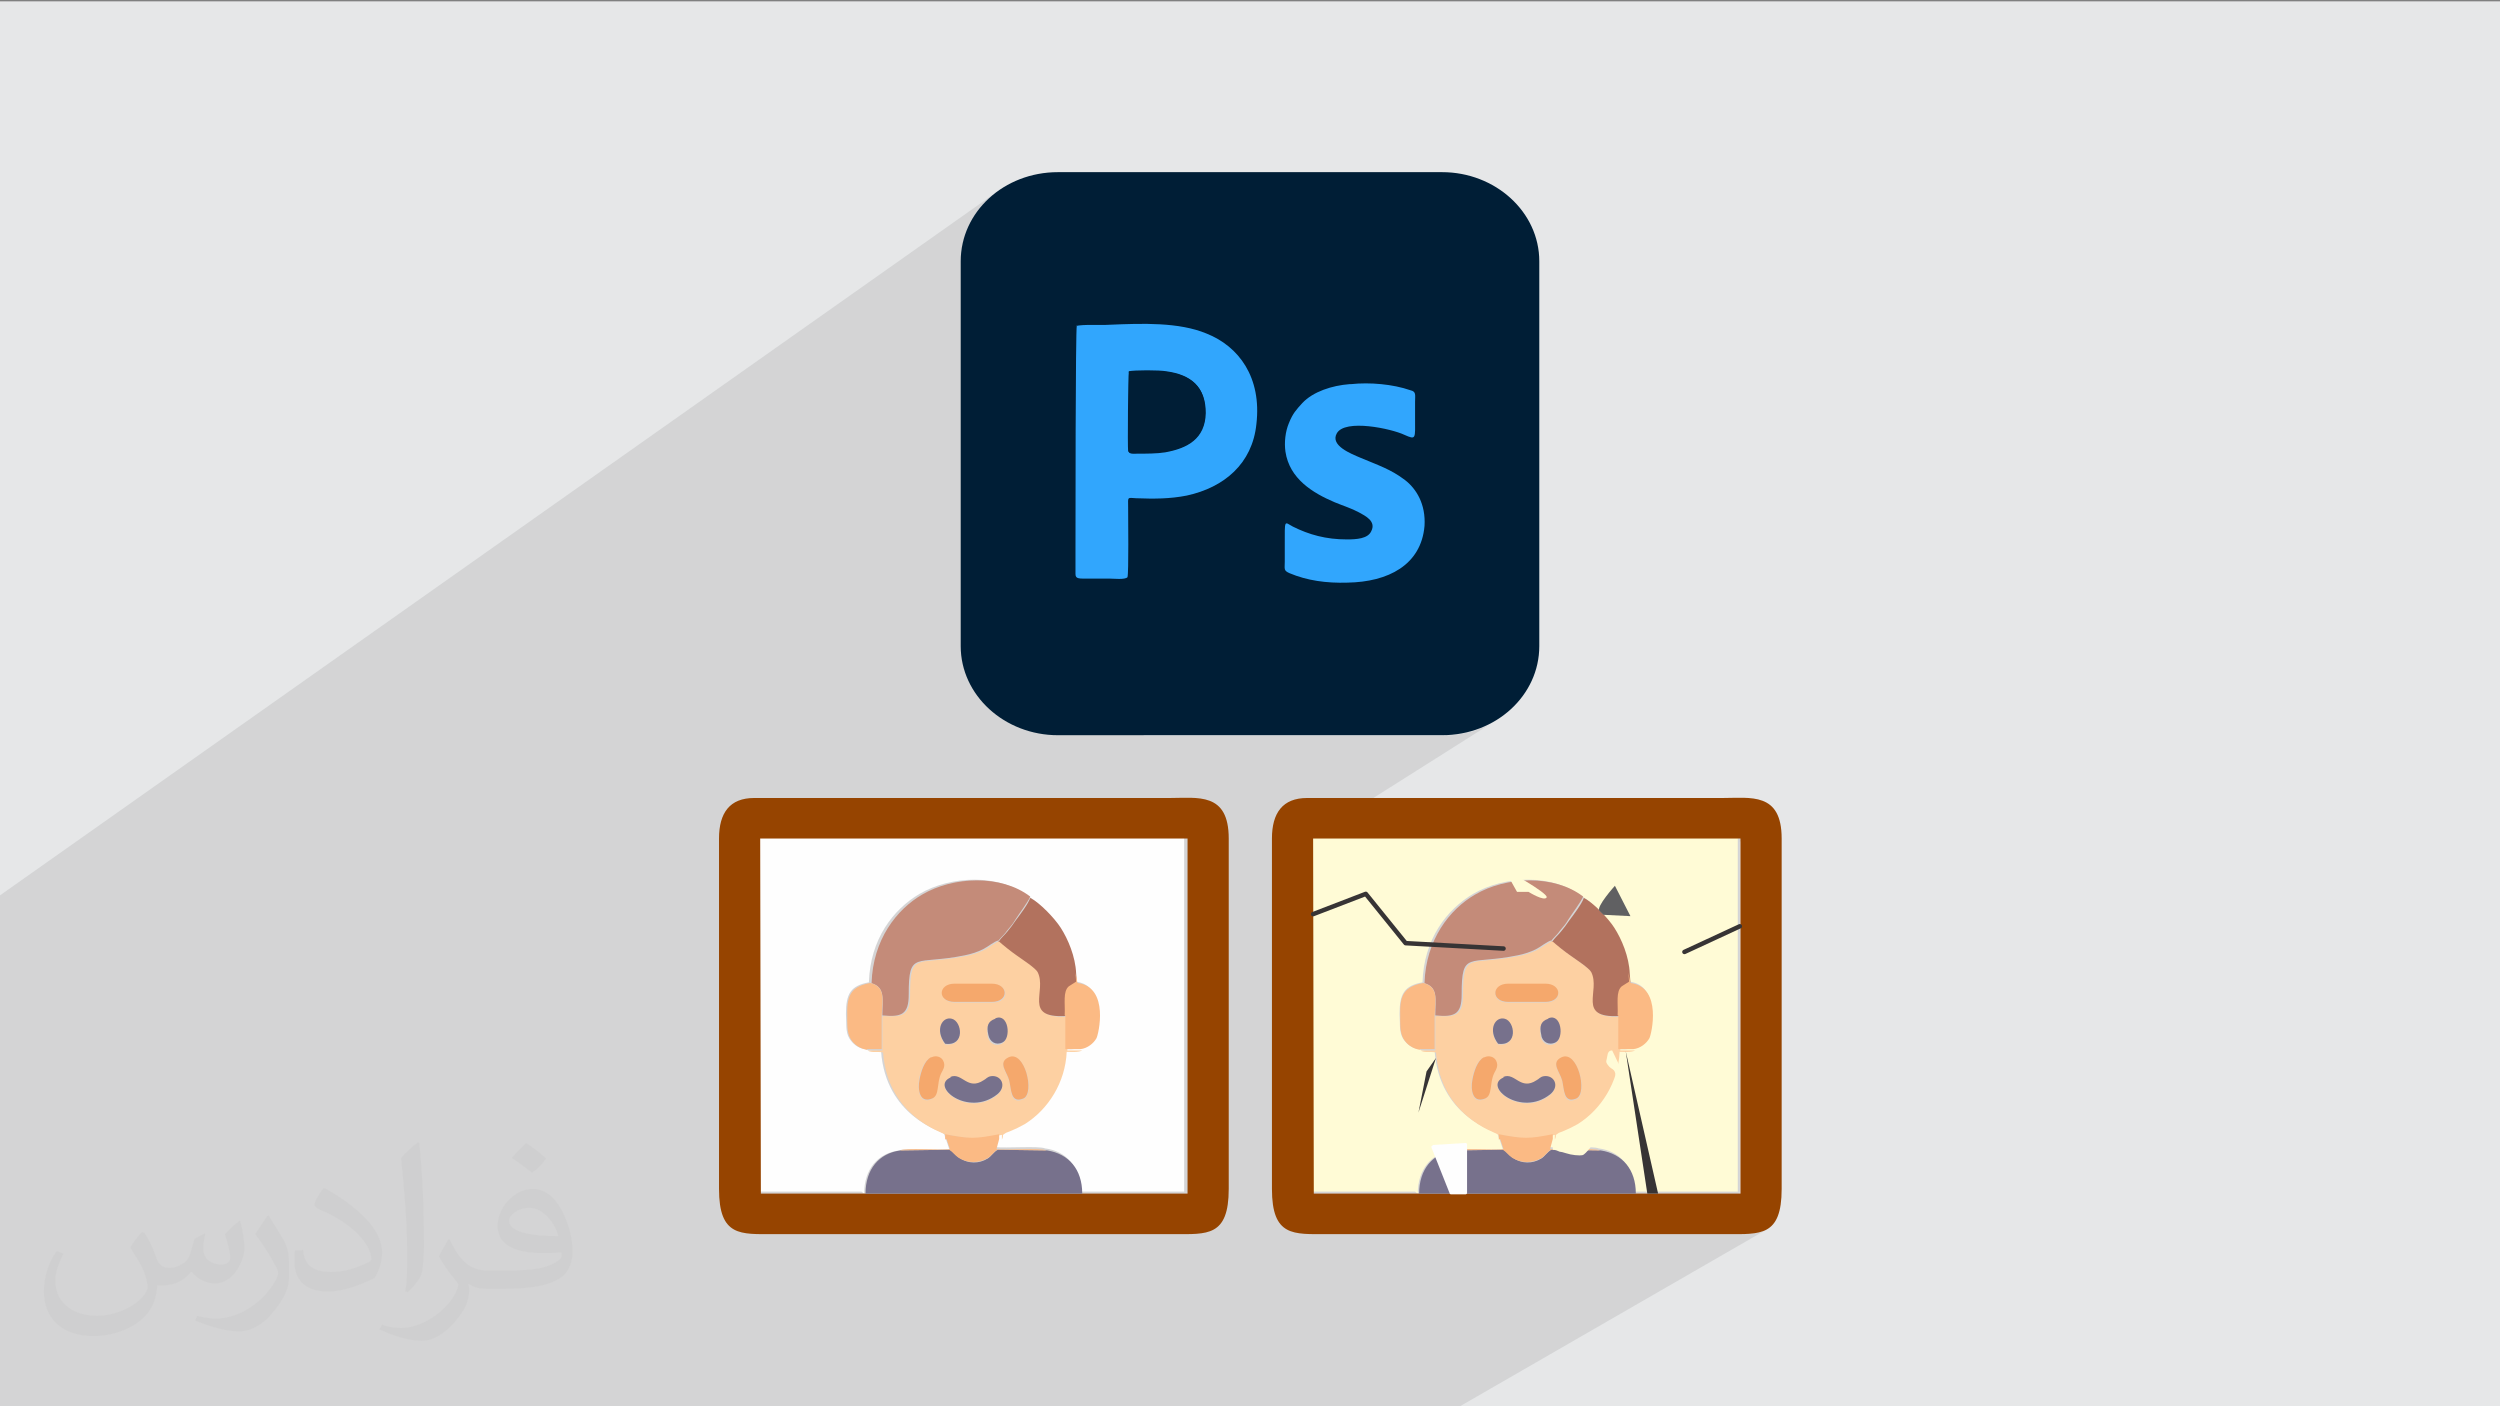 <?xml version="1.0" encoding="UTF-8"?>
<!DOCTYPE svg PUBLIC "-//W3C//DTD SVG 1.1//EN" "http://www.w3.org/Graphics/SVG/1.1/DTD/svg11.dtd">
<!-- Creator: CorelDRAW 2017 -->
<svg xmlns="http://www.w3.org/2000/svg" xml:space="preserve" width="3.703in" height="2.083in" version="1.1" style="shape-rendering:geometricPrecision; text-rendering:geometricPrecision; image-rendering:optimizeQuality; fill-rule:evenodd; clip-rule:evenodd"
viewBox="0 0 3703 2083"
 xmlns:xlink="http://www.w3.org/1999/xlink"
 xmlns:xodm="http://www.corel.com/coreldraw/odm/2003">
 <rect x="0" y="0" width="3703" height="2083" fill="#808080" stroke="none"/>
 <defs>
  <style type="text/css">
   <![CDATA[
    .str0 {stroke:#373435;stroke-width:6.665;stroke-linecap:round;stroke-linejoin:round}
    .fil15 {fill:none}
    .fil16 {fill:#606062}
    .fil14 {fill:#373435}
    .fil13 {fill:#FFFBD6}
    .fil3 {fill:#001E36}
    .fil4 {fill:#31A6FD}
    .fil9 {fill:#77718C}
    .fil6 {fill:#964400}
    .fil10 {fill:#B2725E}
    .fil8 {fill:#C48B79}
    .fil0 {fill:#E6E7E8}
    .fil12 {fill:#F5A86C}
    .fil11 {fill:#FBBA84}
    .fil7 {fill:#FDD0A2}
    .fil5 {fill:#FEFEFE}
    .fil2 {fill:#373435;fill-opacity:0.031}
    .fil1 {fill:#373435;fill-opacity:0.102}
   ]]>
  </style>
 </defs>
 <g id="Layer_x0020_1">
  <polygon class="fil0" points="-4,2 3704,2 3704,2085 -4,2085 "/>
  <polygon class="fil1" points="1203,2085 1202,2085 1202,2085 1198,2085 1198,2085 1196,2085 1196,2085 1195,2085 1195,2085 1184,2085 1184,2085 1175,2085 1165,2085 1165,2085 1165,2085 1164,2085 1164,2085 1163,2085 1163,2085 1163,2085 1163,2085 1155,2085 1155,2085 1142,2085 1129,2085 1124,2085 1124,2085 1117,2085 1111,2085 1111,2085 1103,2085 1103,2085 1087,2085 1087,2085 1085,2085 1077,2085 1077,2085 1062,2085 969,2085 956,2085 956,2085 956,2085 943,2085 937,2085 870,2085 870,2085 865,2085 865,2085 862,2085 843,2085 843,2085 839,2085 839,2085 833,2085 833,2085 832,2085 832,2085 804,2085 794,2085 794,2085 784,2085 784,2085 776,2085 774,2085 774,2085 774,2085 767,2085 767,2085 758,2085 758,2085 755,2085 755,2085 753,2085 748,2085 748,2085 737,2085 736,2085 736,2085 734,2085 734,2085 732,2085 726,2085 715,2085 715,2085 687,2085 686,2085 685,2085 685,2085 670,2085 670,2085 670,2085 656,2085 656,2085 656,2085 654,2085 654,2085 632,2085 632,2085 629,2085 629,2085 611,2085 611,2085 611,2085 611,2085 606,2085 597,2085 597,2085 597,2085 597,2085 584,2085 584,2085 577,2085 566,2085 566,2085 566,2085 566,2085 565,2085 565,2085 565,2085 561,2085 561,2085 560,2085 556,2085 554,2085 530,2085 530,2085 520,2085 504,2085 499,2085 497,2085 497,2085 482,2085 482,2085 478,2085 478,2085 474,2085 474,2085 457,2085 452,2085 452,2085 452,2085 446,2085 446,2085 438,2085 438,2085 430,2085 430,2085 423,2085 423,2085 423,2085 423,2085 406,2085 406,2085 399,2085 397,2085 397,2085 397,2085 395,2085 395,2085 395,2085 395,2085 391,2085 391,2085 388,2085 388,2085 377,2085 377,2085 349,2085 349,2085 348,2085 348,2085 333,2085 333,2085 313,2085 304,2085 304,2085 194,2085 193,2085 193,2085 162,2085 107,2085 51,2085 47,2085 32,2085 -4,2085 -4,2081 -4,2045 -4,2035 -4,2032 -4,2014 -4,2008 -4,1991 -4,1991 -4,1987 -4,1968 -4,1968 -4,1961 -4,1959 -4,1954 -4,1924 -4,1918 -4,1911 -4,1907 -4,1907 -4,1907 -4,1907 -4,1889 -4,1878 -4,1874 -4,1863 -4,1845 -4,1845 -4,1834 -4,1834 -4,1810 -4,1810 -4,1800 -4,1800 -4,1714 -4,1695 -4,1694 -4,1694 -4,1694 -4,1694 -4,1694 -4,1694 -4,1614 -4,1584 -4,1584 -4,1584 -4,1584 -4,1389 -4,1360 -4,1360 -4,1329 1481,281 1476,285 1471,289 1466,294 1461,298 1456,303 1452,308 1448,313 1444,319 1441,324 1438,330 1435,336 1432,342 1430,348 1429,353 1567,255 1567,255 1429,353 1428,354 1426,361 1425,367 1424,374 1424,380 1424,387 1424,600 1595,482 1597,482 1600,481 1603,481 1606,481 1609,481 1613,481 1616,481 1620,481 1623,481 1627,481 1630,481 1634,481 1637,481 1640,481 1643,481 1646,481 1650,480 1655,480 1660,480 1664,480 1669,480 1673,480 1678,480 1683,479 1687,479 1692,479 1697,479 1701,479 1706,479 1711,480 1715,480 1720,480 1725,480 1729,481 1734,481 1738,482 1743,482 1747,483 1752,483 1756,484 1760,485 1764,486 1769,487 1773,488 1777,489 1781,491 1785,492 1789,494 1793,496 1798,498 1802,500 1806,502 1810,505 1814,507 1818,510 1821,513 1825,516 1829,519 1832,523 1835,526 1838,530 1841,534 1844,538 1846,542 1849,546 1851,550 1853,555 1855,560 1857,565 1859,570 1860,575 1861,580 1862,586 1863,591 1863,597 1864,603 1864,609 1864,615 1863,621 1862,628 1861,638 1860,641 1939,588 1943,586 1947,583 1951,581 1956,579 1960,577 1965,575 1970,574 1974,573 1979,572 1984,571 1989,570 1994,569 1999,569 1999,569 1999,569 2004,569 2010,568 2016,568 2021,568 2027,568 2033,568 2039,569 2044,569 2050,570 2056,571 2061,571 2067,572 2072,574 2077,575 2082,576 2087,578 2090,579 2092,580 2094,582 2094,584 2095,586 2095,589 2095,592 2095,595 2095,598 2095,601 2095,604 2095,607 2095,610 2095,613 2095,616 2095,619 2095,630 2095,637 2095,643 2094,646 2092,648 2033,687 2036,688 2040,690 2045,692 2049,694 2053,695 2057,697 2060,699 2064,702 2068,704 2072,706 2076,709 2080,712 2083,714 2086,717 2089,720 2092,723 2094,727 2097,730 2099,734 2101,738 2103,743 2105,747 2106,752 2108,757 2108,763 2109,768 2109,774 2109,780 2107,790 2105,800 2102,809 2097,817 2092,825 2086,832 2080,838 2072,843 1693,1090 2136,1090 2143,1089 2151,1089 2158,1088 2165,1087 2172,1085 2179,1084 2185,1082 2192,1079 2198,1077 2205,1074 2211,1070 2216,1067 1884,1277 1884,1280 1944,1242 1944,1242 2577,1242 2585,1242 2577,1247 2577,1768 2474,1828 2484,1828 2502,1828 2521,1828 2539,1828 2558,1828 2567,1828 2575,1828 2583,1828 2591,1828 2598,1827 2605,1826 2611,1824 2617,1821 2159,2085 2114,2085 2032,2085 1915,2085 1899,2085 1882,2085 1882,2085 1726,2085 1661,2085 1661,2085 1655,2085 1655,2085 1639,2085 1637,2085 1631,2085 1626,2085 1626,2085 1621,2085 1621,2085 1620,2085 1619,2085 1606,2085 1585,2085 1584,2085 1584,2085 1569,2085 1569,2085 1569,2085 1568,2085 1568,2085 1561,2085 1555,2085 1555,2085 1555,2085 1555,2085 1543,2085 1543,2085 1537,2085 1537,2085 1536,2085 1536,2085 1536,2085 1532,2085 1532,2085 1525,2085 1521,2085 1521,2085 1520,2085 1516,2085 1516,2085 1513,2085 1513,2085 1511,2085 1506,2085 1506,2085 1503,2085 1474,2085 1474,2085 1474,2085 1469,2085 1469,2085 1467,2085 1467,2085 1450,2085 1450,2085 1450,2085 1450,2085 1438,2085 1438,2085 1432,2085 1432,2085 1432,2085 1414,2085 1414,2085 1407,2085 1407,2085 1394,2085 1392,2085 1392,2085 1377,2085 1376,2085 1369,2085 1369,2085 1364,2085 1364,2085 1361,2085 1348,2085 1348,2085 1341,2085 1341,2085 1341,2085 1340,2085 1340,2085 1340,2085 1340,2085 1338,2085 1338,2085 1314,2085 1304,2085 1304,2085 1291,2085 1280,2085 1280,2085 1273,2085 1273,2085 1273,2085 1257,2085 1257,2085 1254,2085 1254,2085 1253,2085 1253,2085 1237,2085 1231,2085 1231,2085 1231,2085 1226,2085 1218,2085 1203,2085 "/>
  <path class="fil2" d="M214 1826c7,11 12,21 16,33 3,7 5,19 21,19 5,0 11,-1 17,-5 7,-3 12,-9 14,-17l6 -21 15 -8 1 1c-2,8 -3,16 -3,21 0,18 15,24 27,24 7,0 13,-3 13,-10 0,-8 -4,-23 -8,-35 7,-7 14,-14 22,-20l1 1c4,15 6,30 6,40 0,10 -4,20 -8,27 -7,14 -20,25 -36,25 -12,0 -25,-6 -34,-17l-1 0c-9,11 -22,20 -43,20l-7 0c-1,14 -4,24 -9,33 -13,25 -50,42 -85,42 -49,0 -74,-28 -74,-66 0,-23 8,-45 19,-60l10 4c-7,14 -12,27 -12,40 0,35 29,52 62,52 31,0 69,-19 75,-42 -3,-25 -12,-36 -26,-59 4,-8 10,-15 17,-23l1 0 0 0 0 0 0 0 0 0 0 0zm565 -133c10,6 20,14 30,23 -6,8 -12,15 -21,21 -10,-8 -20,-15 -30,-22 7,-8 14,-15 21,-22l0 0 0 0 0 0 0 0 0 0 0 0zm5 96c-17,0 -30,11 -30,19 0,17 33,23 73,23 -5,-20 -23,-42 -43,-42l0 0 0 0 0 0zm-37 93c22,0 41,-1 55,-4 16,-4 30,-12 30,-18 0,-1 0,-3 -1,-5 -9,1 -19,1 -29,1 -29,0 -52,-7 -61,-23 -2,-5 -4,-10 -4,-16 0,-16 7,-31 19,-42 10,-9 21,-14 33,-14 21,0 37,16 48,42 6,14 11,31 11,51 0,14 -4,25 -12,34 -16,15 -45,21 -90,21l-20 0 0 0 -5 0c-11,0 -19,-2 -26,-7l-1 0c0,3 1,5 1,8 0,10 -3,23 -10,33 -20,30 -42,43 -60,43 -19,0 -42,-7 -63,-17l4 -7c7,3 16,5 29,5 34,0 78,-33 84,-64 -1,-3 -4,-6 -7,-10 -10,-12 -16,-22 -22,-32 5,-10 10,-18 14,-25l2 0c14,29 28,46 57,46l5 0 0 0 21 0 0 0 0 0 0 0 0 0 0 0 0 0 0 0 0 0zm-147 31c3,-14 3,-29 3,-43l0 -21c0,-39 -5,-96 -9,-134 7,-8 17,-17 25,-23l2 1c5,47 7,101 7,151 0,13 -1,26 -2,35 -1,12 -8,21 -22,35l-3 -1zm-151 -62c1,18 10,33 41,33 20,0 36,-5 55,-14 3,-1 5,-3 5,-5 0,-12 -9,-27 -24,-41 -14,-13 -34,-25 -52,-32 -6,-3 -8,-5 -8,-8 0,-5 7,-16 13,-24l2 0c21,11 43,27 60,44 15,16 25,33 25,51 0,13 -4,26 -11,38 -23,11 -46,20 -70,20 -29,0 -49,-14 -49,-45 0,-3 0,-9 1,-16l10 0 0 0 0 0 0 0 0 0 0 0 0 0 0 0 0 0zm-52 -52l18 29c7,11 13,22 13,41l0 24c0,19 -12,39 -32,60 -15,14 -29,19 -42,19 -19,0 -40,-6 -65,-16l3 -7c8,2 17,4 28,4 36,0 72,-26 89,-58 2,-4 3,-7 3,-9 0,-4 -2,-8 -4,-11 -9,-17 -19,-33 -30,-47 6,-9 12,-18 18,-27l1 0 0 0 0 0 0 0 0 0 0 0 0 0 0 0 0 0z"/>
  <g id="_1861314883584">
   <g id="_1590758768208">
    <path class="fil3" d="M1567 255l569 0c79,0 144,59 144,132l0 570c0,73 -64,132 -144,132l-569 0c-79,0 -144,-59 -144,-132l0 -570c0,-73 64,-132 144,-132l0 0 0 0 0 0z"/>
    <path class="fil4" d="M1672 551c10,-2 46,-2 57,0 36,5 57,23 57,61 -1,38 -27,52 -60,58 -12,2 -29,2 -42,2 -4,0 -11,1 -12,-3 -1,-5 0,-114 1,-117l-1 0 0 0 0 0 0 0zm-77 -69c-2,6 -2,293 -2,340 0,9 0,19 0,28 0,8 5,7 22,7 9,0 19,0 28,0 7,0 23,2 27,-2 2,-5 1,-90 1,-104 0,-15 -2,-14 12,-13 26,1 50,1 75,-4 55,-12 97,-47 103,-106 8,-69 -26,-115 -74,-134 -41,-17 -95,-15 -143,-13 -14,1 -39,-1 -51,2l1 0 0 0 0 0 0 0z"/>
    <path class="fil4" d="M1999 569c-26,2 -54,11 -70,28 -9,10 -14,15 -20,30 -5,12 -7,28 -5,42 6,40 40,61 73,75 12,5 25,9 36,15 9,5 26,13 18,28 -5,11 -22,12 -36,12 -31,0 -56,-7 -80,-19 -13,-7 -12,-12 -12,28 0,8 0,17 0,24 0,11 -2,13 7,17 26,11 55,15 86,14 60,-1 109,-26 114,-84 2,-32 -12,-55 -29,-68 -21,-16 -40,-22 -66,-33 -14,-6 -45,-18 -35,-36 12,-22 81,-7 100,2 18,8 16,6 16,-25 0,-8 0,-17 0,-24 0,-10 2,-15 -7,-17 -26,-9 -60,-12 -88,-9l0 0 0 0 0 0 0 0z"/>
    <path class="fil3" d="M1672 551c-1,3 -2,112 -1,117 1,4 7,3 12,3 13,0 30,0 42,-2 33,-5 60,-20 60,-58 1,-38 -21,-56 -57,-61 -11,-2 -47,-2 -57,0l1 0 0 0 0 0 0 0z"/>
   </g>
   <g>
    <path class="fil5" d="M1280 1768c0,-36 20,-60 52,-64 9,-4 59,0 74,-2l-5 -15c-3,-5 0,-6 -5,-9 -3,-3 -84,-25 -91,-121 -8,-1 -17,1 -23,-3 -11,-1 -19,-8 -24,-16 -6,-10 -4,-23 -5,-36 0,-30 7,-42 34,-47 2,-64 36,-108 75,-131 46,-27 117,-30 160,3 14,7 36,31 45,44 11,17 22,44 23,68l3 15c48,5 31,76 28,82 -4,7 -13,15 -24,16 -5,3 -16,2 -23,2 -3,46 -27,85 -62,107 -16,10 -26,12 -28,13 -8,5 -1,2 -6,10l-4 15c15,2 65,-2 74,2 32,4 52,28 52,64l154 0 0 -526 8 0 -641 0 1 526 154 0 0 0z"/>
    <path class="fil6" d="M1604 1768l-323 0 -154 0 -1 -526 641 0 -8 0 0 526 -154 0 0 0zm-487 -586c-36,0 -52,22 -52,60l0 519c0,71 32,67 81,67 198,0 395,0 593,0 49,0 81,4 81,-67l0 -519c0,-69 -46,-60 -88,-60 -205,0 -410,0 -615,0l0 0z"/>
    <path class="fil7" d="M1408 1596c16,-7 25,21 49,5 4,-3 6,-6 11,-6 15,-2 23,15 9,27 -42,34 -100,-12 -69,-25zm86 -29c24,-12 40,53 22,61 -19,9 -18,-12 -21,-26 -3,-13 -18,-27 -1,-35l0 0zm-115 0c6,-3 14,-1 17,5 4,8 0,13 -3,19 -8,14 -3,32 -13,37 -18,8 -21,-13 -19,-28 2,-11 7,-29 17,-33l0 0zm95 -57c19,-7 23,29 10,36 -10,5 -19,-1 -21,-11 -2,-14 0,-21 10,-24l0 0zm-74 37c-16,-21 -4,-40 10,-37 15,4 19,41 -10,37zm15 -62c-26,0 -25,-27 0,-27l55 0c25,0 26,27 0,27l-55 0 0 0zm-108 21l0 50 -22 0c6,4 15,1 23,3 7,95 88,118 91,121 5,4 2,4 5,9l0 -8c36,7 43,7 80,0l0 7c4,-8 -2,-5 6,-10 2,-1 12,-4 28,-13 35,-22 60,-62 62,-107 7,0 17,1 23,-2l-22 0 0 -50c-64,3 -27,-37 -41,-65 -3,-5 -23,-19 -30,-24 -10,-7 -20,-15 -29,-23 -6,1 -15,9 -23,13 -8,4 -17,7 -27,9 -73,15 -83,-8 -83,58 0,29 -10,33 -39,31l0 0z"/>
    <path class="fil8" d="M1290 1456c22,6 17,24 17,48 29,3 39,-2 39,-31 0,-66 10,-43 83,-58 10,-2 19,-5 27,-9 8,-4 17,-12 23,-13 4,-5 9,-9 13,-15 5,-6 8,-9 12,-16 5,-8 18,-25 22,-34 -43,-33 -114,-30 -160,-3 -38,22 -73,67 -75,131z"/>
    <path class="fil9" d="M1280 1768l323 0c0,-36 -20,-59 -52,-64l-73 -1c-6,3 -10,10 -15,13 -13,8 -29,8 -42,-1 -6,-4 -9,-9 -14,-12l-73 1c-32,4 -52,28 -52,64l0 0z"/>
    <path class="fil10" d="M1478 1393c9,8 19,16 29,23 7,5 27,18 30,24 14,28 -22,68 41,65 0,-16 -3,-35 6,-43l11 -7 -1 -13c-1,-25 -12,-51 -23,-68 -9,-14 -31,-37 -45,-44 -3,9 -16,26 -22,34 -4,6 -7,10 -12,16 -4,5 -9,9 -13,15l0 0z"/>
    <path class="fil11" d="M1284 1554l22 0 0 -50c1,-24 6,-42 -17,-48 -27,5 -35,17 -34,47 0,12 -1,26 5,36 5,8 13,14 24,16z"/>
    <path class="fil11" d="M1578 1504l0 50 22 0c11,-1 20,-9 24,-16 3,-5 20,-76 -28,-82l-3 -15 1 13 -11 7c-9,8 -5,26 -6,43l0 0z"/>
    <path class="fil11" d="M1402 1687l5 15c-15,2 -65,-2 -74,2l73 -1c5,3 8,8 14,12 13,8 29,8 42,1 6,-3 10,-10 15,-13l73 1c-9,-4 -59,0 -74,-2l4 -15 0 -7c-36,7 -43,7 -80,0l0 8 0 0z"/>
    <path class="fil9" d="M1408 1596c-31,13 26,59 69,25 15,-12 6,-29 -9,-27 -6,1 -7,4 -11,6 -24,16 -32,-12 -49,-5z"/>
    <path class="fil12" d="M1414 1484l55 0c26,0 25,-27 0,-27l-55 0c-25,0 -26,27 0,27l0 0z"/>
    <path class="fil12" d="M1379 1566c-10,5 -15,22 -17,33 -3,15 0,36 19,28 11,-5 6,-22 13,-37 3,-6 7,-11 3,-19 -3,-6 -11,-8 -17,-5l0 0z"/>
    <path class="fil12" d="M1494 1566c-17,8 -2,22 1,35 3,13 2,34 21,26 17,-8 2,-72 -22,-61l0 0z"/>
    <path class="fil9" d="M1474 1509c-11,4 -13,11 -10,24 2,10 11,16 21,11 13,-6 9,-43 -10,-36l0 0z"/>
    <path class="fil9" d="M1400 1546c30,4 25,-33 10,-37 -14,-4 -26,16 -10,37z"/>
   </g>
   <path class="fil13" d="M2100 1768c0,-36 20,-60 52,-64 9,-4 59,0 74,-2l-5 -15c-3,-5 0,-6 -5,-9 -3,-3 -84,-25 -91,-121 -8,-1 -17,1 -23,-3 -11,-1 -19,-8 -24,-16 -6,-10 -4,-23 -5,-36 0,-30 7,-42 34,-47 2,-64 36,-108 75,-131 46,-27 117,-30 160,3 14,7 36,31 45,44 11,17 22,44 23,68l3 15c48,5 31,76 28,82 -4,7 -13,15 -24,16 -5,3 -16,2 -23,2 -3,46 -27,85 -62,107 -16,10 -26,12 -28,13 -8,5 -1,2 -6,10l-4 15c15,2 65,-2 74,2 32,4 52,28 52,64l154 0 0 -526 8 0 -641 0 1 526 154 0 0 0z"/>
   <path class="fil6" d="M2423 1768l-323 0 -154 0 -1 -526 641 0 -8 0 0 526 -154 0 0 0zm-487 -586c-36,0 -52,22 -52,60l0 519c0,71 32,67 81,67 198,0 395,0 593,0 49,0 81,4 81,-67l0 -519c0,-69 -46,-60 -88,-60 -205,0 -410,0 -615,0l0 0z"/>
   <path class="fil7" d="M2227 1596c16,-7 25,21 49,5 4,-3 6,-6 11,-6 15,-2 23,15 9,27 -42,34 -100,-12 -69,-25zm86 -29c24,-12 40,53 22,61 -19,9 -18,-12 -21,-26 -3,-13 -18,-27 -1,-35l0 0zm-115 0c6,-3 14,-1 17,5 4,8 0,13 -3,19 -8,14 -3,32 -13,37 -18,8 -21,-13 -19,-28 2,-11 7,-29 17,-33l0 0zm95 -57c19,-7 23,29 10,36 -10,5 -19,-1 -21,-11 -2,-14 0,-21 10,-24l0 0zm-74 37c-16,-21 -4,-40 10,-37 15,4 19,41 -10,37zm15 -62c-26,0 -25,-27 0,-27l55 0c25,0 26,27 0,27l-55 0 0 0zm-108 21l0 50 -22 0c6,4 15,1 23,3 7,95 88,118 91,121 5,4 2,4 5,9l0 -8c36,7 43,7 80,0l0 7c4,-8 -2,-5 6,-10 2,-1 12,-4 28,-13 35,-22 60,-62 62,-107 7,0 17,1 23,-2l-22 0 0 -50c-64,3 -27,-37 -41,-65 -3,-5 -23,-19 -30,-24 -10,-7 -20,-15 -29,-23 -6,1 -15,9 -23,13 -8,4 -17,7 -27,9 -73,15 -83,-8 -83,58 0,29 -10,33 -39,31l0 0z"/>
   <path class="fil8" d="M2109 1456c22,6 17,24 17,48 29,3 39,-2 39,-31 0,-66 10,-43 83,-58 10,-2 19,-5 27,-9 8,-4 17,-12 23,-13 4,-5 9,-9 13,-15 5,-6 8,-9 12,-16 5,-8 18,-25 22,-34 -43,-33 -114,-30 -160,-3 -38,22 -73,67 -75,131z"/>
   <path class="fil9" d="M2100 1768l323 0c0,-36 -20,-59 -52,-64l-73 -1c-6,3 -10,10 -15,13 -13,8 -29,8 -42,-1 -6,-4 -9,-9 -14,-12l-73 1c-32,4 -52,28 -52,64l0 0z"/>
   <path class="fil10" d="M2298 1393c9,8 19,16 29,23 7,5 27,18 30,24 14,28 -22,68 41,65 0,-16 -3,-35 6,-43l11 -7 -1 -13c-1,-25 -12,-51 -23,-68 -9,-14 -31,-37 -45,-44 -3,9 -16,26 -22,34 -4,6 -7,10 -12,16 -4,5 -9,9 -13,15l0 0z"/>
   <path class="fil11" d="M2103 1554l22 0 0 -50c1,-24 6,-42 -17,-48 -27,5 -35,17 -34,47 0,12 -1,26 5,36 5,8 13,14 24,16z"/>
   <path class="fil11" d="M2397 1504l0 50 22 0c11,-1 20,-9 24,-16 3,-5 20,-76 -28,-82l-3 -15 1 13 -11 7c-9,8 -5,26 -6,43l0 0z"/>
   <path class="fil11" d="M2222 1687l5 15c-15,2 -65,-2 -74,2l73 -1c5,3 8,8 14,12 13,8 29,8 42,1 6,-3 10,-10 15,-13l73 1c-9,-4 -59,0 -74,-2l4 -15 0 -7c-36,7 -43,7 -80,0l0 8 0 0z"/>
   <path class="fil9" d="M2227 1596c-31,13 26,59 69,25 15,-12 6,-29 -9,-27 -6,1 -7,4 -11,6 -24,16 -32,-12 -49,-5z"/>
   <path class="fil12" d="M2234 1484l55 0c26,0 25,-27 0,-27l-55 0c-25,0 -26,27 0,27l0 0z"/>
   <path class="fil12" d="M2198 1566c-10,5 -15,22 -17,33 -3,15 0,36 19,28 11,-5 6,-22 13,-37 3,-6 7,-11 3,-19 -3,-6 -11,-8 -17,-5l0 0z"/>
   <path class="fil12" d="M2313 1566c-17,8 -2,22 1,35 3,13 2,34 21,26 17,-8 2,-72 -22,-61l0 0z"/>
   <path class="fil9" d="M2293 1509c-11,4 -13,11 -10,24 1,10 11,16 21,11 13,-6 9,-43 -10,-36l0 0z"/>
   <path class="fil9" d="M2219 1546c30,4 25,-33 10,-37 -14,-4 -26,16 -10,37z"/>
   <path class="fil5" d="M2122 1696l49 -3c1,0 2,1 2,2l0 72c0,1 -1,2 -2,2l-22 0c-1,0 -2,-1 -2,-2l-27 -68c0,-1 1,-2 2,-2l0 0z"/>
   <polygon class="fil14" points="2440,1768 2408,1557 2456,1768 "/>
   <polyline class="fil15 str0" points="1945,1354 2023,1324 2082,1397 2227,1405 "/>
   <path class="fil16" d="M2392 1312c0,0 -28,31 -23,37 6,6 6,6 6,6l40 2 -23 -45z"/>
   <line class="fil15 str0" x1="2577" y1="1372" x2="2495" y2= "1410" />
   <polygon class="fil14" points="2101,1648 2113,1587 2127,1567 "/>
   <path class="fil13" d="M2230 1288c3,9 17,33 17,33l17 0c0,0 24,15 27,8 1,-7 -61,-41 -61,-41z"/>
   <path class="fil13" d="M2401 1583l-13 -27c0,0 -6,-1 -7,7 -1,8 -4,9 1,15 5,7 10,4 11,15 2,11 5,20 5,20l3 -30z"/>
  </g>
  <path class="fil13" d="M2300 1699l0 4c0,0 4,0 8,2 4,2 2,0 11,3 9,3 20,4 25,3 5,-1 18,-20 18,-20 0,0 -4,-7 -7,-7 -2,0 -55,14 -55,14z"/>
 </g>
</svg>
